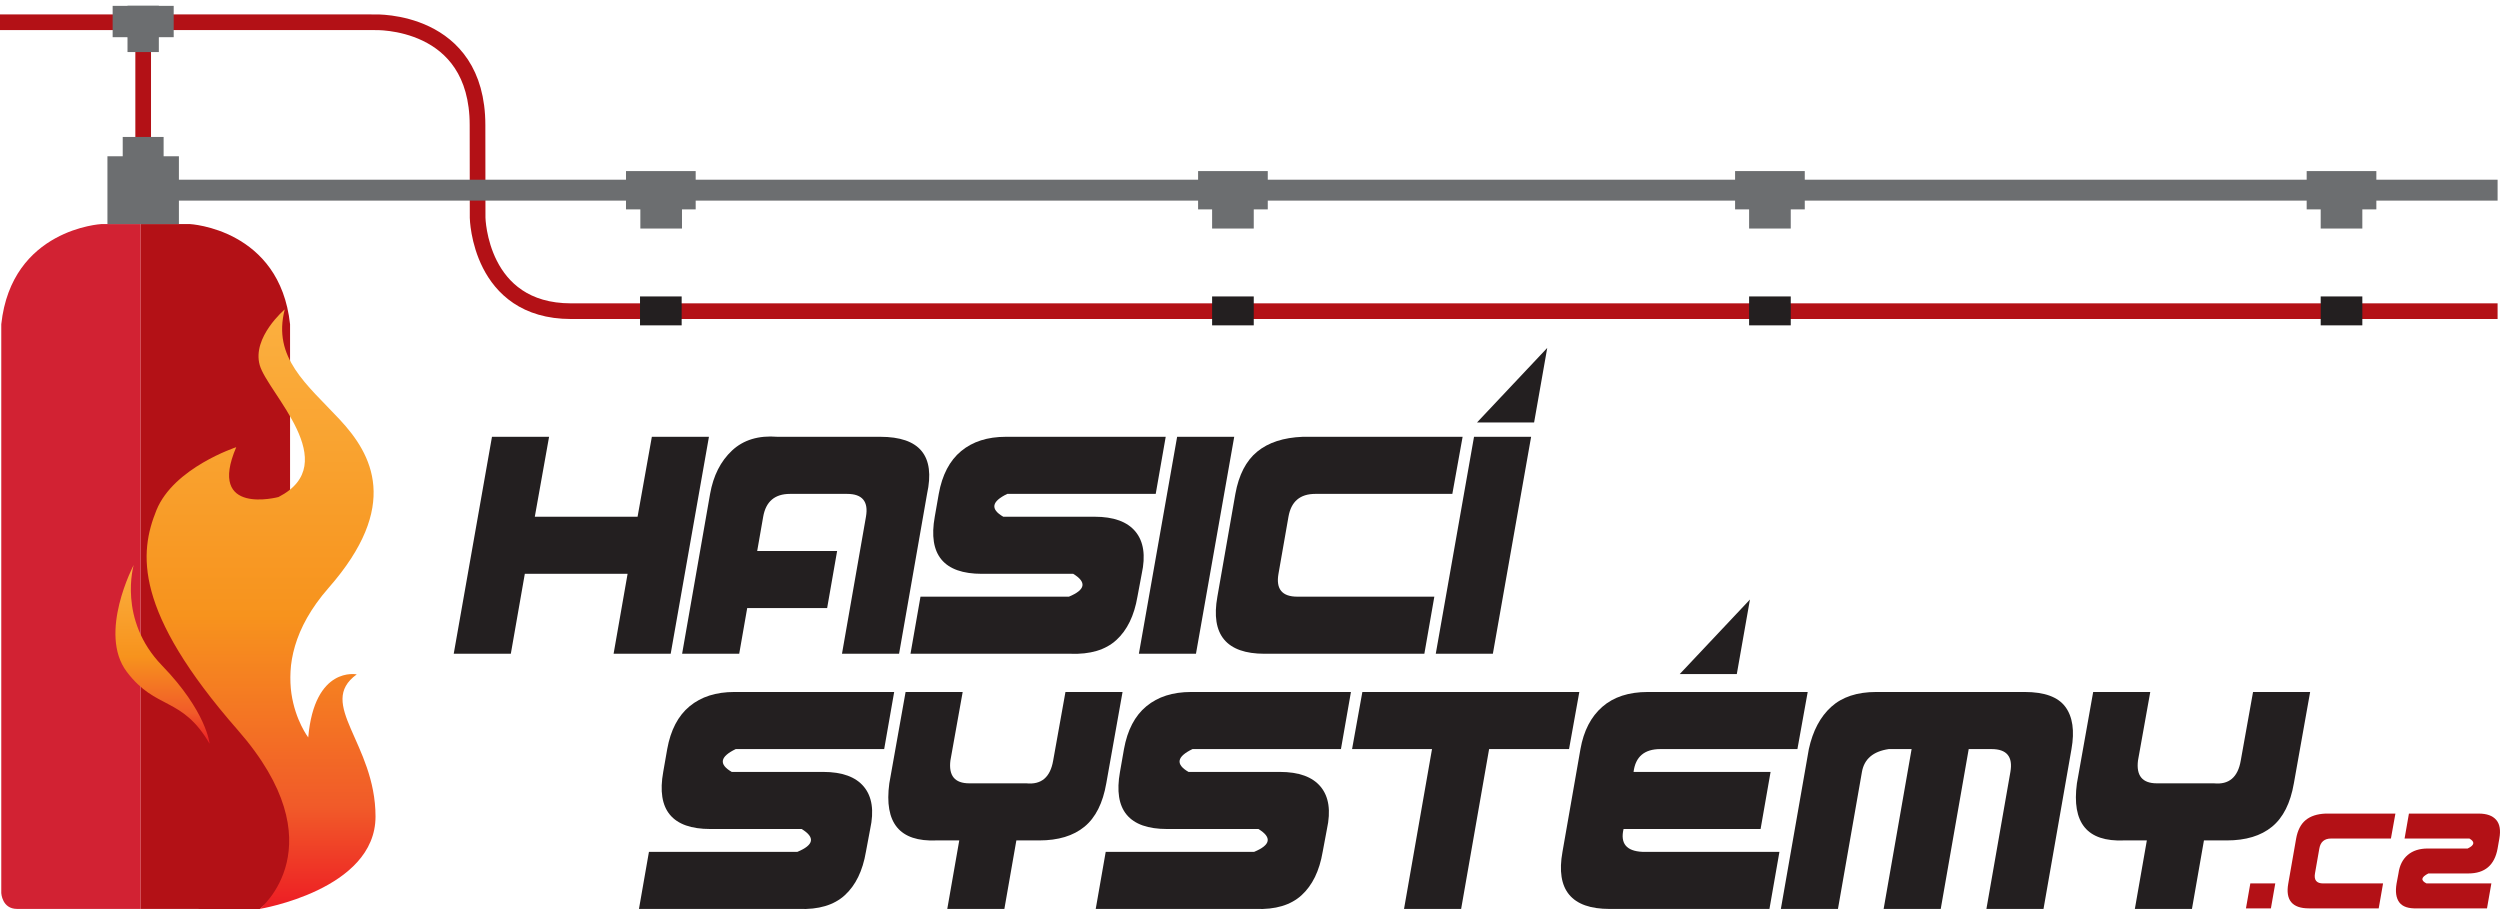 <?xml version="1.0" encoding="UTF-8" standalone="no"?><!DOCTYPE svg PUBLIC "-//W3C//DTD SVG 1.1//EN" "http://www.w3.org/Graphics/SVG/1.1/DTD/svg11.dtd"><svg width="100%" height="100%" viewBox="0 0 640 235" version="1.1" xmlns="http://www.w3.org/2000/svg" xmlns:xlink="http://www.w3.org/1999/xlink" xml:space="preserve" xmlns:serif="http://www.serif.com/" style="fill-rule:evenodd;clip-rule:evenodd;stroke-miterlimit:10;"><g id="logo-COLOUR-ON-LIGHT" serif:id="logo COLOUR ON LIGHT"><path d="M140.564,111.821l-3.654,20.462l26.309,0l3.655,-20.462l14.616,0l-9.793,55.541l-14.617,0l3.582,-20.462l-26.309,0l-3.582,20.462l-14.617,0l9.793,-55.541l14.617,0Z" style="fill:#231f20;fill-rule:nonzero;"/><path d="M187.411,115.327c2.922,-2.727 6.796,-3.896 11.62,-3.507l26.309,0c5.065,0 8.598,1.217 10.596,3.654c1.997,2.437 2.46,6.091 1.39,10.963l-7.164,40.926l-14.615,0l6.139,-35.08c0.681,-3.897 -0.927,-5.846 -4.825,-5.846l-14.615,0c-3.899,0 -6.188,1.949 -6.87,5.846l-1.534,8.77l20.462,0l-2.557,14.616l-20.464,0l-2.045,11.694l-14.617,0l7.162,-40.926c0.828,-4.678 2.704,-8.381 5.628,-11.11" style="fill:#231f20;fill-rule:nonzero;"/><path d="M246.058,115.474c2.948,-2.437 6.76,-3.654 11.438,-3.654l40.926,0l-2.558,14.617l-38.002,0c-4.045,1.949 -4.386,3.897 -1.023,5.846l23.384,0c4.873,0 8.357,1.267 10.453,3.8c2.093,2.534 2.631,6.139 1.607,10.817l-1.097,5.846c-0.829,4.872 -2.631,8.576 -5.407,11.108c-2.777,2.535 -6.701,3.702 -11.766,3.509l-40.926,0l2.558,-14.617l38.002,0c4.239,-1.755 4.605,-3.703 1.096,-5.846l-23.386,0c-4.873,0 -8.32,-1.217 -10.342,-3.655c-2.021,-2.435 -2.594,-6.09 -1.716,-10.962l1.023,-5.846c0.876,-4.871 2.788,-8.526 5.736,-10.963" style="fill:#231f20;fill-rule:nonzero;"/><path d="M291.552,167.362l9.793,-55.541l14.616,0l-9.793,55.541l-14.616,0Z" style="fill:#231f20;fill-rule:nonzero;"/><path d="M321.844,115.621c2.85,-2.339 6.735,-3.607 11.657,-3.8l40.927,0l-2.63,14.616l-35.083,0c-3.897,0 -6.186,1.949 -6.867,5.845l-2.559,14.618c-0.684,3.897 0.924,5.846 4.823,5.846l35.078,0l-2.556,14.617l-40.927,0c-4.872,0 -8.319,-1.219 -10.341,-3.654c-2.022,-2.437 -2.593,-6.091 -1.718,-10.963l4.606,-26.309c0.878,-4.871 2.74,-8.479 5.59,-10.816" style="fill:#231f20;fill-rule:nonzero;"/><path d="M367.556,167.362l9.794,-55.541l14.617,0l-9.794,55.541l-14.617,0Z" style="fill:#231f20;fill-rule:nonzero;"/><path d="M396.094,89.063l-17.978,19.087l14.615,0l3.363,-19.087Z" style="fill:#231f20;fill-rule:nonzero;"/><path d="M176.544,180.802c2.947,-2.437 6.76,-3.654 11.438,-3.654l40.926,0l-2.558,14.616l-38.003,0c-4.045,1.949 -4.386,3.897 -1.023,5.846l23.386,0c4.872,0 8.355,1.267 10.451,3.801c2.094,2.533 2.631,6.139 1.608,10.816l-1.097,5.846c-0.828,4.873 -2.63,8.576 -5.408,11.108c-2.777,2.535 -6.699,3.702 -11.766,3.509l-40.926,0l2.558,-14.617l38.003,0c4.238,-1.754 4.604,-3.702 1.097,-5.846l-23.387,0c-4.872,0 -8.32,-1.218 -10.341,-3.654c-2.023,-2.436 -2.595,-6.091 -1.717,-10.963l1.022,-5.846c0.877,-4.871 2.788,-8.526 5.737,-10.962" style="fill:#231f20;fill-rule:nonzero;"/><path d="M239.724,215.149c-4.726,0.196 -8.088,-0.925 -10.085,-3.361c-1.999,-2.435 -2.657,-6.187 -1.974,-11.256l4.166,-23.384l14.616,0l-3.142,17.539c-0.488,3.899 1.121,5.845 4.823,5.845l14.617,0c3.847,0.391 6.138,-1.556 6.869,-5.845l3.143,-17.539l14.616,0l-4.165,23.384c-0.879,5.069 -2.74,8.771 -5.591,11.11c-2.849,2.339 -6.712,3.507 -11.583,3.507l-5.846,0l-3.07,17.541l-14.617,0l3.069,-17.541l-5.846,0Z" style="fill:#231f20;fill-rule:nonzero;"/><path d="M293.476,180.802c2.947,-2.437 6.76,-3.654 11.438,-3.654l40.927,0l-2.558,14.616l-38.005,0c-4.043,1.949 -4.384,3.897 -1.023,5.846l23.384,0c4.873,0 8.358,1.267 10.453,3.801c2.094,2.533 2.632,6.139 1.608,10.816l-1.096,5.846c-0.829,4.873 -2.631,8.576 -5.408,11.108c-2.777,2.535 -6.701,3.702 -11.766,3.509l-40.926,0l2.558,-14.617l38.002,0c4.239,-1.754 4.604,-3.702 1.096,-5.846l-23.385,0c-4.873,0 -8.32,-1.218 -10.342,-3.654c-2.021,-2.436 -2.594,-6.091 -1.718,-10.963l1.024,-5.846c0.877,-4.871 2.788,-8.526 5.737,-10.962" style="fill:#231f20;fill-rule:nonzero;"/><path d="M404.307,177.148l-2.632,14.616l-20.464,0l-7.161,40.926l-14.619,0l7.163,-40.926l-20.463,0l2.633,-14.616l55.543,0Z" style="fill:#231f20;fill-rule:nonzero;"/><path d="M410.188,180.948c2.899,-2.534 6.784,-3.8 11.655,-3.8l40.928,0l-2.632,14.616l-35.078,0c-4.095,0 -6.385,1.949 -6.87,5.846l35.078,0l-2.558,14.616l-35.079,0c-0.878,3.704 0.731,5.653 4.825,5.848l35.078,0l-2.558,14.616l-40.926,0c-4.872,0 -8.32,-1.218 -10.34,-3.654c-2.023,-2.436 -2.595,-6.09 -1.718,-10.962l4.603,-26.31c0.829,-4.678 2.692,-8.282 5.592,-10.816" style="fill:#231f20;fill-rule:nonzero;"/><path d="M468.8,180.948c2.801,-2.534 6.637,-3.8 11.51,-3.8l38.005,0c5.063,0 8.536,1.266 10.411,3.8c1.877,2.534 2.399,6.138 1.573,10.816l-7.163,40.926l-14.616,0l6.141,-35.08c0.68,-3.897 -0.928,-5.846 -4.826,-5.846l-5.846,0l-7.162,40.926l-14.618,0l7.163,-40.926l-5.846,0c-3.996,0.584 -6.286,2.534 -6.87,5.846l-6.14,35.08l-14.615,0l7.162,-40.926c1.022,-4.678 2.935,-8.282 5.737,-10.816" style="fill:#231f20;fill-rule:nonzero;"/><path d="M543.746,215.149c-4.727,0.196 -8.089,-0.925 -10.084,-3.361c-2.001,-2.435 -2.656,-6.187 -1.972,-11.256l4.163,-23.384l14.615,0l-3.142,17.539c-0.486,3.899 1.122,5.845 4.826,5.845l14.616,0c3.848,0.391 6.139,-1.556 6.868,-5.845l3.143,-17.539l14.618,0l-4.167,23.384c-0.878,5.069 -2.74,8.771 -5.59,11.11c-2.851,2.339 -6.713,3.507 -11.584,3.507l-5.847,0l-3.069,17.541l-14.618,0l3.069,-17.541l-5.845,0Z" style="fill:#231f20;fill-rule:nonzero;"/><path d="M447.986,153.478l-17.979,19.087l14.615,0l3.364,-19.087Z" style="fill:#231f20;fill-rule:nonzero;"/><path d="M582.469,226.158l-1.117,6.385l-6.386,0l1.117,-6.385l6.386,0Z" style="fill:#b31116;fill-rule:nonzero;"/><path d="M590.256,209.939c1.245,-1.02 2.941,-1.575 5.091,-1.66l17.879,0l-1.15,6.386l-15.324,0c-1.7,0 -2.704,0.851 -3.002,2.554l-1.117,6.385c-0.296,1.703 0.406,2.554 2.106,2.554l15.325,0l-1.115,6.385l-17.882,0c-2.125,0 -3.632,-0.531 -4.515,-1.596c-0.884,-1.064 -1.133,-2.66 -0.75,-4.789l2.012,-11.493c0.383,-2.128 1.197,-3.704 2.442,-4.726" style="fill:#b31116;fill-rule:nonzero;"/><path d="M639.385,217.219c-0.383,2.129 -1.198,3.725 -2.443,4.788c-1.244,1.065 -2.93,1.597 -5.057,1.597l-10.219,0c-1.873,0.937 -2.034,1.788 -0.479,2.554l16.603,0l-1.119,6.385l-17.876,0c-2.216,0.084 -3.738,-0.426 -4.567,-1.532c-0.83,-1.107 -1.063,-2.724 -0.702,-4.853l0.478,-2.554c0.276,-2.044 1.065,-3.618 2.363,-4.724c1.3,-1.108 3.011,-1.661 5.142,-1.661l10.214,0c1.767,-0.851 1.915,-1.703 0.448,-2.554l-16.6,0l1.115,-6.386l17.88,0c2.041,0 3.526,0.534 4.451,1.597c0.927,1.064 1.198,2.66 0.815,4.789l-0.447,2.554Z" style="fill:#b31116;fill-rule:nonzero;"/><path d="M36.654,48.326l0,-36.903" style="fill:none;fill-rule:nonzero;stroke:#b31116;stroke-width:4.01px;"/><path d="M25.978,57.361c0,0 -23.025,1.207 -25.652,25.649l0,145.632c0,0 0.202,4.04 4.04,4.04l31.635,0l0,-175.321l-10.023,0Z" style="fill:#d22233;fill-rule:nonzero;"/><path d="M48.6,57.361l-11.31,0l-1.289,0l0,175.321l1.289,0l29.213,0.029c5.585,-4.787 7.752,-4.069 7.752,-4.069l0,-145.632c-2.63,-24.442 -25.655,-25.649 -25.655,-25.649" style="fill:#b31116;fill-rule:nonzero;"/><path d="M32.463,171.99c7.467,9.873 14.11,6.226 21.196,18.402c0,0 -0.772,-8.237 -12.17,-20.006c-11.401,-11.769 -7.255,-25.758 -7.255,-25.758c0,0 -9.236,17.488 -1.771,27.362Z" style="fill:url(#_Linear1);fill-rule:nonzero;"/><path d="M66.488,93.464c2.005,7.131 21.633,25.143 4.807,33.773c0,0 -18.406,4.928 -10.816,-12.759c0,0 -16.024,5.255 -20.432,16.135c-4.407,10.882 -5.927,25.731 20.83,56.288c25.869,29.539 5.611,45.781 5.611,45.781c0,0 29.646,-4.877 29.646,-23.641c0,-18.763 -15.223,-28.894 -4.808,-36.398c0,0 -10.817,-2.252 -12.419,16.136c0,0 -13.221,-17.263 5.208,-38.275c18.426,-21.014 11.217,-34.149 2.804,-43.156c-8.412,-9.004 -17.226,-15.761 -14.022,-28.143c0,0 -8.413,7.131 -6.409,14.259Z" style="fill:url(#_Linear2);fill-rule:nonzero;"/><path d="M36.652,5.695l59.251,0.005c0,0 26.342,-1.009 26.342,26.341l0.028,23.707c0,0 0.436,23.914 23.913,23.914l493.199,0" style="fill:none;fill-rule:nonzero;stroke:#b31116;stroke-width:4.01px;"/><rect x="27.504" y="40.004" width="18.297" height="17.357" style="fill:#6c6e70;"/><rect x="31.417" y="35.06" width="10.468" height="5.859" style="fill:#6c6e70;"/><path d="M32.51,48.682l606.875,0" style="fill:none;fill-rule:nonzero;"/><rect x="32.51" y="46.005" width="606.875" height="5.353" style="fill:#6c6e70;"/><path d="M36.326,5.695l-36.326,0" style="fill:none;fill-rule:nonzero;stroke:#b31116;stroke-width:4.01px;"/><rect x="32.641" y="1.5" width="8.022" height="11.826" style="fill:#6c6e70;"/><rect x="32.64" y="1.5" width="11.826" height="8.021" style="fill:#6c6e70;"/><rect x="28.837" y="1.5" width="11.826" height="8.021" style="fill:#6c6e70;"/><rect x="306.711" y="43.796" width="17.838" height="9.807" style="fill:#6c6e70;"/><rect x="310.3" y="48.7" width="10.661" height="9.807" style="fill:#6c6e70;"/><rect x="310.3" y="75.889" width="10.661" height="7.401" style="fill:#231f20;"/><rect x="444.182" y="43.795" width="17.839" height="9.807" style="fill:#6c6e70;"/><rect x="447.771" y="48.699" width="10.662" height="9.807" style="fill:#6c6e70;"/><rect x="447.771" y="75.888" width="10.662" height="7.402" style="fill:#231f20;"/><rect x="160.255" y="43.796" width="17.839" height="9.807" style="fill:#6c6e70;"/><rect x="163.93" y="48.7" width="10.66" height="9.807" style="fill:#6c6e70;"/><rect x="163.845" y="75.889" width="10.66" height="7.401" style="fill:#231f20;"/><rect x="590.508" y="43.796" width="17.838" height="9.807" style="fill:#6c6e70;"/><rect x="594.097" y="48.7" width="10.66" height="9.807" style="fill:#6c6e70;"/><rect x="594.097" y="75.889" width="10.66" height="7.401" style="fill:#231f20;"/></g><defs><linearGradient id="_Linear1" x1="0" y1="0" x2="1" y2="0" gradientUnits="userSpaceOnUse" gradientTransform="matrix(1.9826e-06,45.764,45.764,-1.9826e-06,41.604,144.629)"><stop offset="0" style="stop-color:#fbb040;stop-opacity:1"/><stop offset="0.51" style="stop-color:#f7931d;stop-opacity:1"/><stop offset="0.83" style="stop-color:#f15a29;stop-opacity:1"/><stop offset="1" style="stop-color:#ed1c24;stop-opacity:1"/></linearGradient><linearGradient id="_Linear2" x1="0" y1="0" x2="1" y2="0" gradientUnits="userSpaceOnUse" gradientTransform="matrix(6.74084e-06,153.477,153.477,-6.74084e-06,66.835,79.205)"><stop offset="0" style="stop-color:#fbb040;stop-opacity:1"/><stop offset="0.51" style="stop-color:#f7931d;stop-opacity:1"/><stop offset="0.83" style="stop-color:#f15a29;stop-opacity:1"/><stop offset="1" style="stop-color:#ed1c24;stop-opacity:1"/></linearGradient></defs></svg>